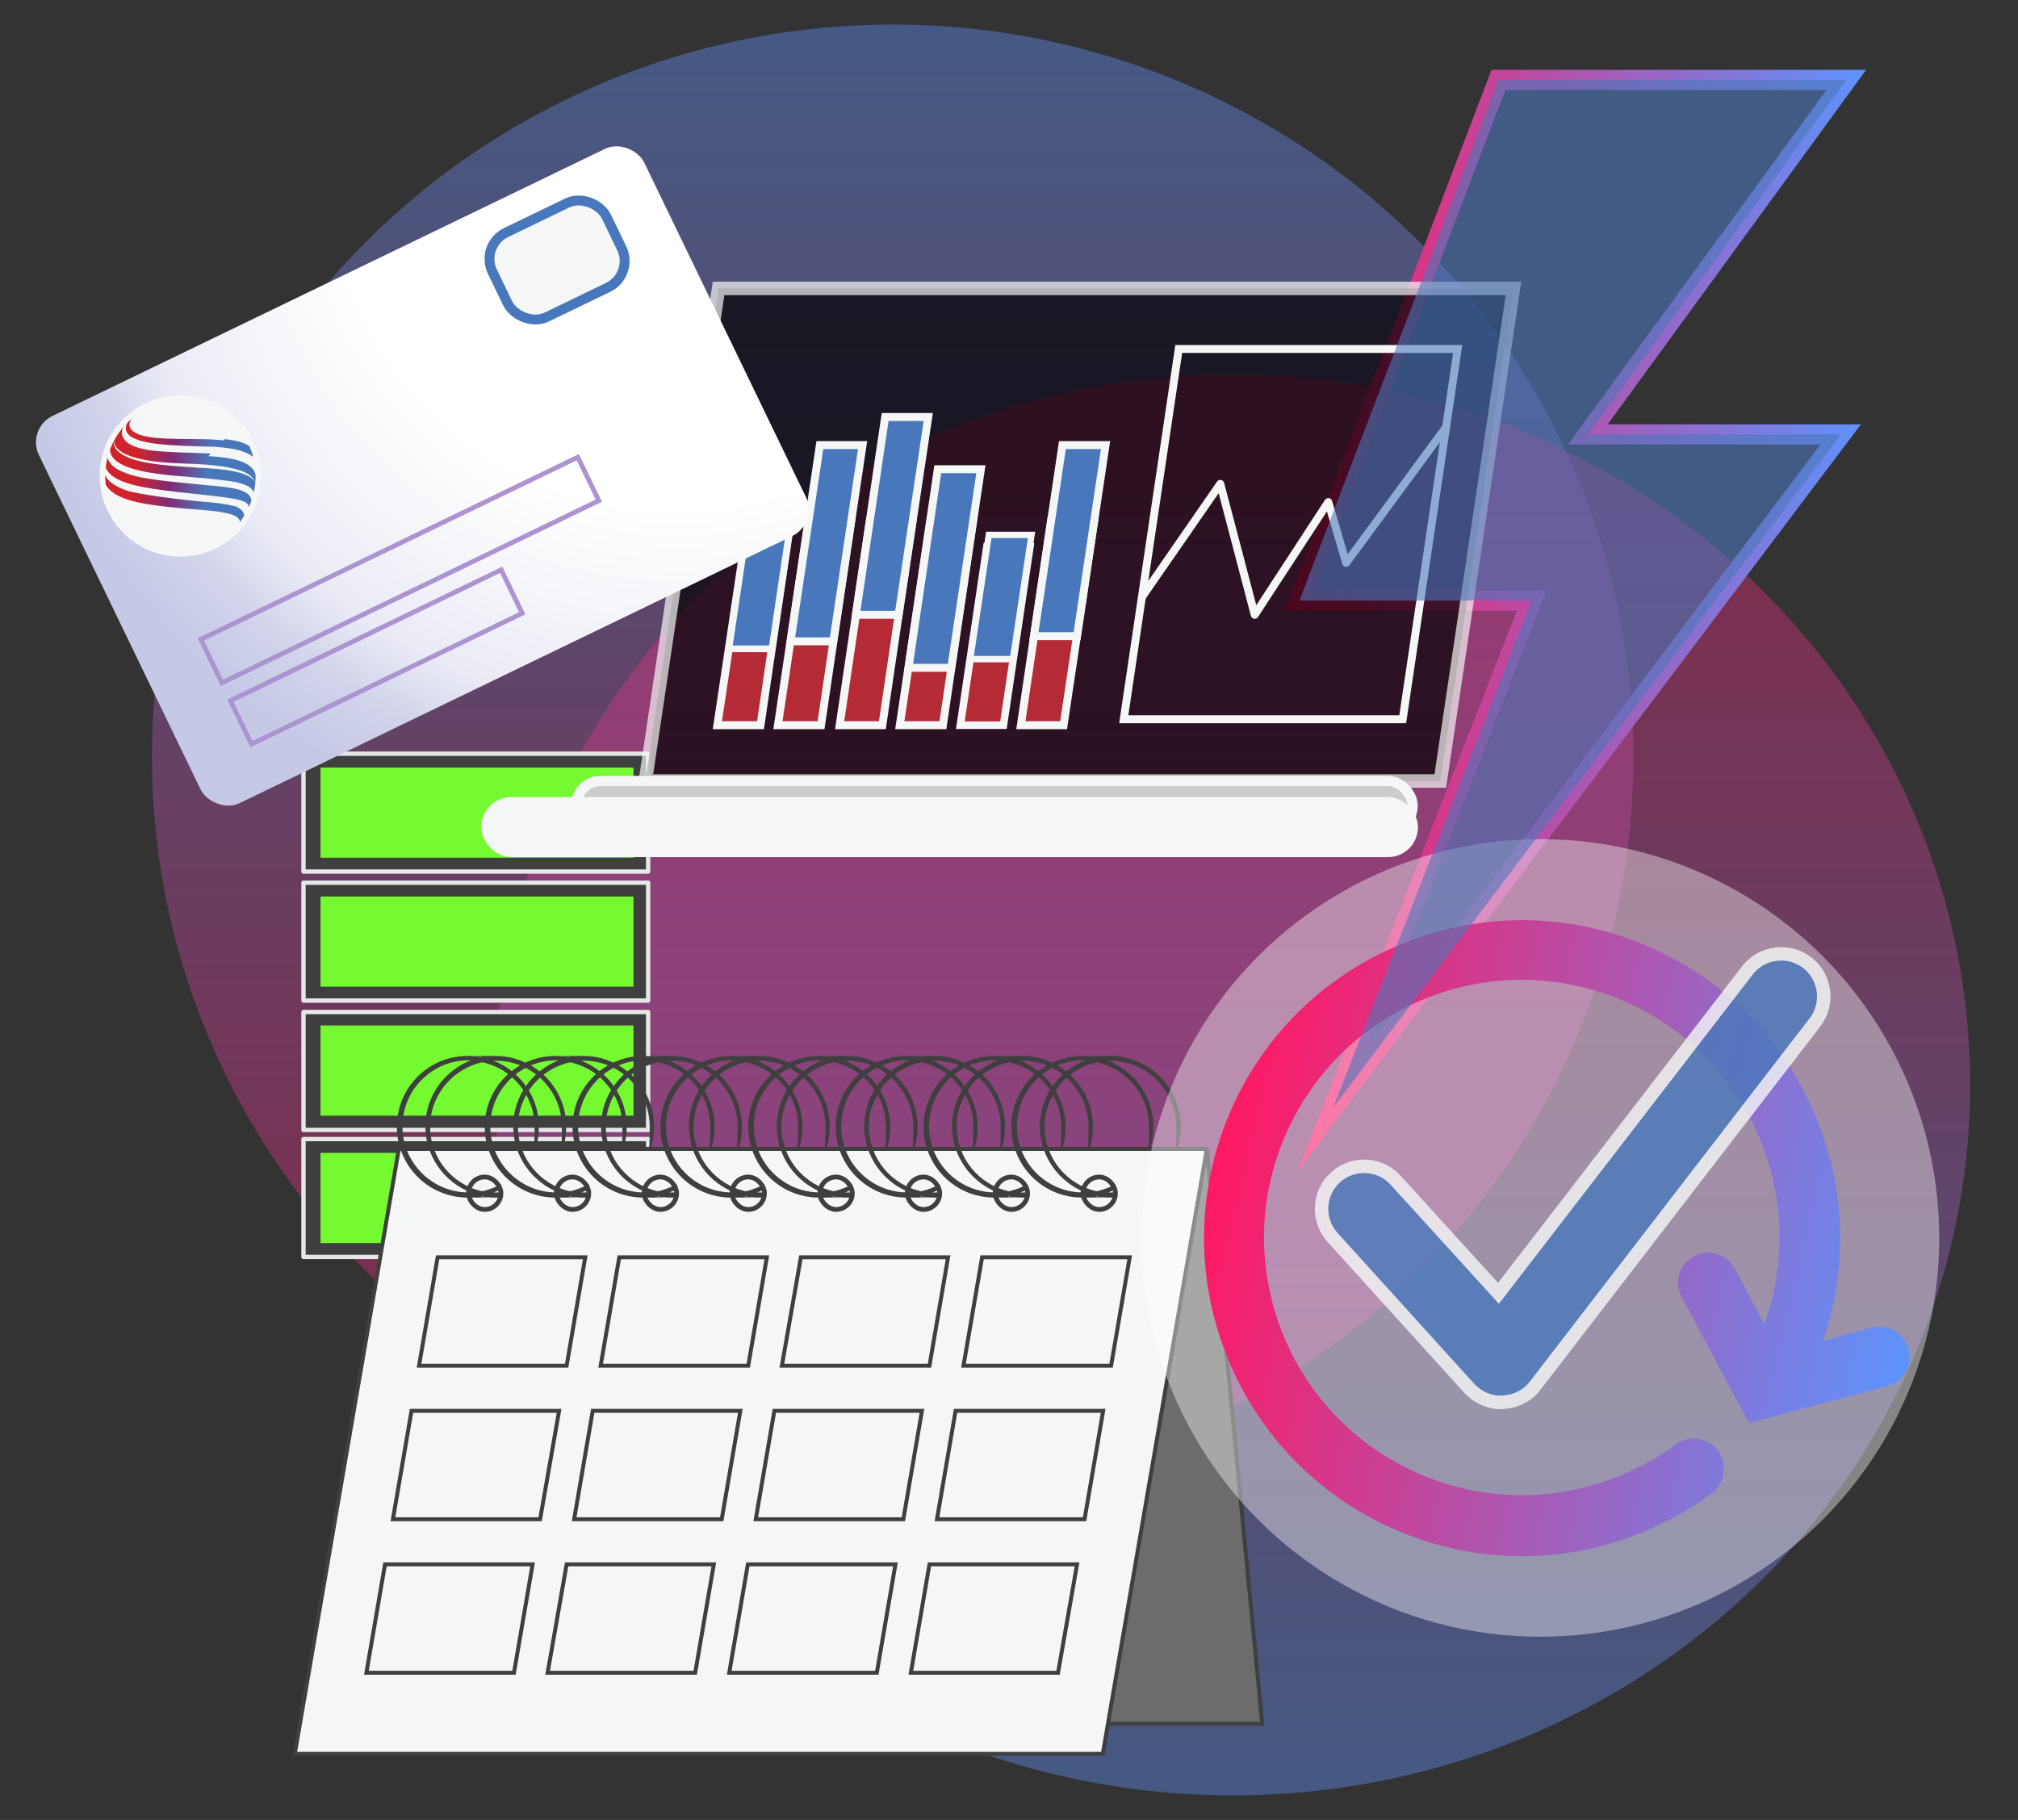<?xml version="1.0" encoding="UTF-8"?>
<svg xmlns="http://www.w3.org/2000/svg" xmlns:xlink="http://www.w3.org/1999/xlink" version="1.1" viewBox="0 0 510 460">
  <rect x="0" y="0" width="510" height="460" fill="#333333" stroke="none"/>
  <defs>
    <style>
      .cls-1, .cls-2, .cls-3, .cls-4, .cls-5, .cls-6, .cls-7, .cls-8 {
        fill: none;
      }

      .cls-9 {
        fill: #ccc;
        stroke-width: 2.6px;
      }

      .cls-9, .cls-10, .cls-11, .cls-2, .cls-3, .cls-12, .cls-13, .cls-14, .cls-15, .cls-16, .cls-17, .cls-18, .cls-19, .cls-20, .cls-21, .cls-5, .cls-22, .cls-6, .cls-7, .cls-23, .cls-24, .cls-8 {
        stroke-miterlimit: 10;
      }

      .cls-9, .cls-11, .cls-4, .cls-12, .cls-13, .cls-14, .cls-15, .cls-16, .cls-17, .cls-18, .cls-19, .cls-21, .cls-5, .cls-6, .cls-23, .cls-24 {
        stroke: #f5f7f7;
      }

      .cls-10 {
        fill: #6d6c6c;
      }

      .cls-10, .cls-2, .cls-3, .cls-20 {
        stroke: #3f3f3f;
      }

      .cls-10, .cls-20 {
        stroke-width: 1px;
      }

      .cls-11, .cls-12, .cls-13, .cls-14, .cls-15, .cls-23, .cls-24 {
        fill: #4878bb;
      }

      .cls-11, .cls-17 {
        stroke-width: 3.4px;
      }

      .cls-2 {
        stroke-width: 1.2px;
      }

      .cls-3 {
        stroke-width: 1px;
      }

      .cls-25 {
        fill: url(#radial-gradient-2);
      }

      .cls-4, .cls-12, .cls-5 {
        stroke-width: 2px;
      }

      .cls-4, .cls-26 {
        stroke-linecap: round;
        stroke-linejoin: round;
      }

      .cls-27 {
        fill: url(#linear-gradient-8);
      }

      .cls-28 {
        fill: url(#linear-gradient-7);
      }

      .cls-29 {
        fill: url(#linear-gradient-5);
      }

      .cls-30 {
        fill: url(#linear-gradient-6);
      }

      .cls-31 {
        fill: url(#linear-gradient-9);
      }

      .cls-32 {
        fill: url(#linear-gradient-4);
      }

      .cls-33 {
        fill: url(#linear-gradient-3);
      }

      .cls-34 {
        fill: url(#linear-gradient-2);
      }

      .cls-13 {
        stroke-width: 2px;
      }

      .cls-14 {
        stroke-width: 2px;
      }

      .cls-15 {
        stroke-width: 2px;
      }

      .cls-16, .cls-20, .cls-21, .cls-22, .cls-35 {
        fill: #f5f7f7;
      }

      .cls-16, .cls-6 {
        stroke-width: 1.4px;
      }

      .cls-17 {
        opacity: .7;
      }

      .cls-36 {
        fill: url(#_Безымянный_градиент_122);
        mix-blend-mode: multiply;
      }

      .cls-36, .cls-37 {
        opacity: .4;
      }

      .cls-38 {
        fill: url(#radial-gradient);
      }

      .cls-39 {
        fill: #fff;
        opacity: .4;
      }

      .cls-40 {
        mix-blend-mode: soft-light;
        opacity: 0;
      }

      .cls-18 {
        stroke-width: 1.9px;
      }

      .cls-18, .cls-19 {
        fill: #b42b36;
      }

      .cls-26 {
        stroke: #e6e7e8;
        stroke-width: 1.1px;
      }

      .cls-26, .cls-41 {
        fill: #3f3f3f;
      }

      .cls-42 {
        isolation: isolate;
      }

      .cls-19 {
        stroke-width: 2px;
      }

      .cls-43 {
        clip-path: url(#clippath-1);
      }

      .cls-37 {
        fill: url(#linear-gradient);
      }

      .cls-44 {
        fill: #4c76ba;
        opacity: .6;
      }

      .cls-45 {
        fill: #75f930;
      }

      .cls-21 {
        stroke-width: 2.7px;
      }

      .cls-22 {
        stroke: #4878bb;
        stroke-width: 2.5px;
      }

      .cls-46 {
        fill: url(#linear-gradient-10);
      }

      .cls-47 {
        fill: url(#linear-gradient-11);
      }

      .cls-48 {
        opacity: .8;
      }

      .cls-49 {
        fill: url(#_Безымянный_градиент_122-3);
      }

      .cls-7 {
        stroke: #ac93d1;
        stroke-width: 1.2px;
      }

      .cls-23 {
        stroke-width: 1.6px;
      }

      .cls-24 {
        stroke-width: 1.7px;
      }

      .cls-50 {
        clip-path: url(#clippath);
      }

      .cls-8 {
        stroke: url(#_Безымянный_градиент_122-2);
        stroke-width: 5.1px;
      }
    </style>
    <linearGradient id="_Безымянный_градиент_122" data-name="Безымянный градиент 122" x1="225.6" y1="376.2" x2="225.6" y2="6.2" gradientUnits="userSpaceOnUse">
      <stop offset="0" stop-color="#ff1863"></stop>
      <stop offset="1" stop-color="#5d93fc"></stop>
    </linearGradient>
    <linearGradient id="linear-gradient" x1="311.5" y1="453.8" x2="311.5" y2="94.7" gradientUnits="userSpaceOnUse">
      <stop offset="0" stop-color="#5d93fc"></stop>
      <stop offset="1" stop-color="#ff1863"></stop>
    </linearGradient>
    <radialGradient id="radial-gradient" cx="316.8" cy="261.6" fx="316.8" fy="261.6" r="240.1" gradientUnits="userSpaceOnUse">
      <stop offset=".5" stop-color="#fff"></stop>
      <stop offset=".6" stop-color="#f9fcfc"></stop>
      <stop offset=".7" stop-color="#eaf5f3"></stop>
      <stop offset=".9" stop-color="#d0eae5"></stop>
      <stop offset="1" stop-color="#bbe1da"></stop>
    </radialGradient>
    <clipPath id="clippath">
      <circle class="cls-1" cx="315.9" cy="261.6" r="185.8"></circle>
    </clipPath>
    <linearGradient id="linear-gradient-2" x1="193.7" y1="248.4" x2="343.1" y2="343" gradientUnits="userSpaceOnUse">
      <stop offset="0" stop-color="#d0232a"></stop>
      <stop offset=".5" stop-color="#812c74"></stop>
      <stop offset="1" stop-color="#4878ba"></stop>
    </linearGradient>
    <linearGradient id="linear-gradient-3" x1="236.2" y1="181.7" x2="384.2" y2="275.5" xlink:href="#linear-gradient-2"></linearGradient>
    <linearGradient id="linear-gradient-4" x1="275.6" y1="120.3" x2="424.7" y2="214.8" xlink:href="#linear-gradient-2"></linearGradient>
    <linearGradient id="linear-gradient-5" x1="264.4" y1="137.6" x2="413" y2="231.7" xlink:href="#linear-gradient-2"></linearGradient>
    <linearGradient id="linear-gradient-6" x1="215" y1="215.8" x2="362.4" y2="309.2" xlink:href="#linear-gradient-2"></linearGradient>
    <linearGradient id="_Безымянный_градиент_122-2" data-name="Безымянный градиент 122" x1="324.7" y1="157.1" x2="471.6" y2="157.1" xlink:href="#_Безымянный_градиент_122"></linearGradient>
    <linearGradient id="_Безымянный_градиент_122-3" data-name="Безымянный градиент 122" x1="836.2" y1="141.2" x2="1019" y2="141.2" gradientTransform="translate(-473.1 -39.6) rotate(13.6)" xlink:href="#_Безымянный_градиент_122"></linearGradient>
    <radialGradient id="radial-gradient-2" cx="171.1" cy="40.7" fx="171.1" fy="40.7" r="174.9" gradientTransform="translate(63 -34.5) rotate(25.8)" gradientUnits="userSpaceOnUse">
      <stop offset=".5" stop-color="#fff"></stop>
      <stop offset=".6" stop-color="#f9f9fc"></stop>
      <stop offset=".8" stop-color="#eaebf5"></stop>
      <stop offset=".9" stop-color="#d0d3ea"></stop>
      <stop offset="1" stop-color="#c5c9e6"></stop>
    </radialGradient>
    <clipPath id="clippath-1">
      <circle class="cls-16" cx="45.6" cy="120.3" r="19.7"></circle>
    </clipPath>
    <linearGradient id="linear-gradient-7" x1="-1174.5" y1="-426.5" x2="-1158.8" y2="-416.5" gradientTransform="translate(1276.4 -2.4) rotate(-25.8)" xlink:href="#linear-gradient-2"></linearGradient>
    <linearGradient id="linear-gradient-8" x1="-1170.1" y1="-433.6" x2="-1154.4" y2="-423.7" gradientTransform="translate(1276.4 -2.4) rotate(-25.8)" xlink:href="#linear-gradient-2"></linearGradient>
    <linearGradient id="linear-gradient-9" x1="-1165.9" y1="-440.1" x2="-1150.1" y2="-430.1" gradientTransform="translate(1276.4 -2.4) rotate(-25.8)" xlink:href="#linear-gradient-2"></linearGradient>
    <linearGradient id="linear-gradient-10" x1="-1167.1" y1="-438.3" x2="-1151.4" y2="-428.3" gradientTransform="translate(1276.4 -2.4) rotate(-25.8)" xlink:href="#linear-gradient-2"></linearGradient>
    <linearGradient id="linear-gradient-11" x1="-1172.3" y1="-430" x2="-1156.7" y2="-420.1" gradientTransform="translate(1276.4 -2.4) rotate(-25.8)" xlink:href="#linear-gradient-2"></linearGradient>
  </defs>
  <g class="cls-42">
    <g id="Layer_1">
      <ellipse class="cls-36" cx="225.6" cy="191.2" rx="187.2" ry="185"></ellipse>
      <ellipse class="cls-37" cx="311.5" cy="274.2" rx="186.4" ry="179.6"></ellipse>
      <g class="cls-40">
        <circle class="cls-38" cx="316.8" cy="261.6" r="185.8"></circle>
        <g class="cls-50">
          <path class="cls-34" d="M398,381.2c-12.4-12.2-49.1-34-61.2-41.2-47.4-28.2-106.8-66.9-139.7-92.4-11.8-9.2-20.3-18.3-27.8-28-15.3-19.7-20.9-41.6-4.6-64l-4.1,5.6c-3.1,4.3-5.3,10-8.2,14.4-10.3,18.2-10.1,36.5,2.7,57.2,20.6,33.5,65.8,64.8,161,120.3,66.6,38.8,106.3,66.7,58.9,84.7,6.3-2.4,17.6-6.7,17.6-6.7,31.1-17.3,18-37.5,5.5-49.8Z"></path>
          <path class="cls-33" d="M377.8,270.6c-9.6-5.4-18.8-10.6-27.7-15.7-67.2-38.2-112.5-66-135.6-97.9-5-7.3-16.7-24.5-3.2-43,4.1-5.6,10.6-11.3,20.4-17h0c2.1-1.5,4.4-2.8,6.8-4.1,0,0,.1,0,.2-.1-1.8.8-3.6,1.5-5.2,2.3-4.8,2.5-11.1,6.1-15.9,8.9-6,3.8-11,7.7-15.1,11.7-32.2,31.6-5.9,71.4,82.5,126.8,8,5,16,9.9,24.1,14.7,19.7,11.7,39.5,23.1,59,35.2,52.5,32.6,58.8,37.3,72.9,50,32.6,29.4,7.2,49-1.4,58.6l9.4-8.6c4.1-4.4,9.2-10.7,13-15.3,26.2-35.3-12.4-66-84.2-106.6Z"></path>
          <path class="cls-32" d="M445.6,230.2c-15.4-9.7-33.2-18.9-51.6-28.2-64-32.1-122.9-58-134.2-88.4-.7-2-1.2-3.8-1.4-5.6-3.2-27.8,55.9-31.4,63.6-31.7h0c.1,0,.2,0,.3,0,0,0,0,0,0,0-.3,0-.6,0-1,0-.4,0-.8,0-1.2,0-.3,0-.5,0-.9,0-.8,0-1.6,0-2.5,0-.4,0-.8,0-1.2,0-.7,0-1.4,0-2.2.1-.4,0-.9,0-1.3,0-1.1,0-2.2.1-3.3.2-.2,0-.4,0-.6,0-1.4.1-2.9.3-4.4.5-.4,0-.8.1-1.3.2-1.2.1-2.4.3-3.7.5-.5,0-.9.1-1.3.2-3.4.5-6.9,1.1-10.5,1.9-.8.2-1.6.3-2.4.5,0,0,0,0-.1,0-20.7,4.9-40.5,14.4-42.9,29.2-.7,4.9.3,10.3,4,16.4,18.6,31.3,74.2,60.2,158.3,103.9,6.3,3.3,12.1,6.4,17.6,9.6,70,40,74.8,68.6,68.9,90.4l3.6-11c1.4-4.4,3.2-10.4,4.3-14.9,5-28.7-19-52.8-52.4-73.8Z"></path>
          <path class="cls-29" d="M404.6,244.6c-1.6-.9-3.2-1.7-4.8-2.6-84.8-45-145-72.3-162.8-108.2-4.5-9.1-5-16.8-2.6-23.4,5.8-16.3,28.9-25.4,50.1-30.1.6-.2,1.2-.3,1.9-.4.2,0,.4,0,.5-.1,3.6-.7,7.1-1.4,10.5-1.9.4,0,.9-.1,1.3-.2,1.2-.2,2.5-.3,3.7-.5.4,0,.8-.1,1.3-.2,1.5-.2,3-.3,4.4-.5.2,0,.4,0,.6,0,1.2,0,2.3-.2,3.3-.2.5,0,.9,0,1.3,0,.8,0,1.5,0,2.2-.1.4,0,.8,0,1.2,0,.9,0,1.8,0,2.5,0s.6,0,.9,0c.4,0,.8,0,1.2,0,.1,0,.3,0,.4,0,.3,0,.5,0,.5,0,0,0,0,0,.2,0-10.1-2-55.3,1.6-84,16.7-2.4,1.3-4.7,2.6-6.8,4-6.6,4.4-11.9,9.7-14.8,15.9-8.4,17.8,2.2,43.3,53.2,78.9,32.7,22.8,68.7,40.3,103.5,59.6,27.6,15.3,54.6,31.6,78.7,52.6,35.6,31,24.4,51.3,18.4,62.2,3.7-6.1,13.3-23.3,13.3-23.3,13.1-31.3-11.8-61.8-79.5-98.5Z"></path>
          <path class="cls-30" d="M387,323.8c-46.7-28.3-80.9-49.1-106.8-65.5-54-34.2-71.9-49.2-90.1-73.3-26.1-35.8-3.3-56.9,8.6-66.8h0c-5.2,4.3-9.9,8.6-14.7,13l-4.5,5.3c-32.5,35.8-9.8,70.6,49.7,114.7,19,14.1,41.6,29,67.5,45,135.9,84.2,154.3,93.4,123.2,119-4.7,3.2-10.8,8.1-13,9.6,14.3-8.1,24.5-17.4,24.5-17.4,28.1-25.6,16.9-46.3-44.4-83.5Z"></path>
        </g>
      </g>
      <g>
        <rect class="cls-26" x="76.7" y="287.9" width="87.1" height="29.8"></rect>
        <path class="cls-45" d="M81,291.4v22.8h79.1v-22.8h-79.1Z"></path>
        <rect class="cls-26" x="76.7" y="255.8" width="87.1" height="29.8"></rect>
        <path class="cls-45" d="M81,259.2v22.8h79.1v-22.8h-79.1Z"></path>
        <rect class="cls-26" x="76.7" y="223.1" width="87.1" height="29.8"></rect>
        <path class="cls-45" d="M81,226.6v22.8h79.1v-22.8h-79.1Z"></path>
        <rect class="cls-26" x="76.7" y="190.5" width="87.1" height="29.8"></rect>
        <path class="cls-45" d="M81,194v22.8h79.1v-22.8h-79.1Z"></path>
      </g>
      <g>
        <polygon class="cls-10" points="319 435.7 114.8 435.7 100.8 290.4 305 290.4 319 435.7"></polygon>
        <polygon class="cls-20" points="278.7 443.3 74.5 443.3 100.8 290.4 305 290.4 278.7 443.3"></polygon>
        <g>
          <polygon class="cls-3" points="143.2 345.2 105.9 345.2 110.6 317.8 147.9 317.8 143.2 345.2"></polygon>
          <polygon class="cls-3" points="189.1 345.2 151.8 345.2 156.5 317.8 193.8 317.8 189.1 345.2"></polygon>
          <polygon class="cls-3" points="234.9 345.2 197.6 345.2 202.4 317.8 239.6 317.8 234.9 345.2"></polygon>
          <polygon class="cls-3" points="280.8 345.2 243.5 345.2 248.2 317.8 285.5 317.8 280.8 345.2"></polygon>
        </g>
        <g>
          <polygon class="cls-3" points="129.9 422.8 92.6 422.8 97.3 395.4 134.6 395.4 129.9 422.8"></polygon>
          <polygon class="cls-3" points="175.7 422.8 138.4 422.8 143.2 395.4 180.4 395.4 175.7 422.8"></polygon>
          <polygon class="cls-3" points="221.6 422.8 184.3 422.8 189 395.4 226.3 395.4 221.6 422.8"></polygon>
          <polygon class="cls-3" points="267.4 422.8 230.2 422.8 234.9 395.4 272.2 395.4 267.4 422.8"></polygon>
        </g>
        <g>
          <polygon class="cls-3" points="136.5 384 99.3 384 104 356.6 141.3 356.6 136.5 384"></polygon>
          <polygon class="cls-3" points="182.4 384 145.1 384 149.8 356.6 187.1 356.6 182.4 384"></polygon>
          <polygon class="cls-3" points="228.3 384 191 384 195.7 356.6 233 356.6 228.3 384"></polygon>
          <polygon class="cls-3" points="274.1 384 236.8 384 241.5 356.6 278.8 356.6 274.1 384"></polygon>
        </g>
        <g>
          <rect class="cls-2" x="118.4" y="297.5" width="8.2" height="8.2" rx="4.1" ry="4.1"></rect>
          <path class="cls-41" d="M126.6,301.4c-.4,0-.8,0-1.2,0s-.4,0-.6,0c.6-.2,1.2-.5,1.8-.8v-1.3c-1.4.8-3,1.4-4.7,1.8-7.5-1.6-13.2-8.3-13.2-16.3s5.7-14.7,13.2-16.3c7.5,1.6,13.2,8.3,13.2,16.3s-.4,3.9-1,5.7h1.2c.6-1.8.9-3.7.9-5.7,0-7.6-4.8-14.1-11.5-16.7.2,0,.4,0,.6,0,9.2,0,16.7,7.5,16.7,16.7s-.4,3.9-1,5.7h1.2c.6-1.8.9-3.7.9-5.7,0-9.9-8-17.9-17.9-17.9s-2.4.1-3.5.3c-1.1-.2-2.3-.3-3.5-.3-9.9,0-17.9,8-17.9,17.9s8,17.9,17.9,17.9,2.4-.1,3.5-.3c1.1.2,2.3.3,3.5.3s.8,0,1.2,0v-1.2ZM118.4,301.4c-9.2,0-16.7-7.5-16.7-16.7s7.5-16.7,16.7-16.7.4,0,.6,0c-6.7,2.6-11.5,9.1-11.5,16.7s4.8,14.1,11.5,16.7c-.2,0-.4,0-.6,0Z"></path>
        </g>
        <g>
          <rect class="cls-2" x="140.6" y="297.5" width="8.2" height="8.2" rx="4.1" ry="4.1"></rect>
          <path class="cls-41" d="M148.8,301.4c-.4,0-.8,0-1.2,0s-.4,0-.6,0c.6-.2,1.2-.5,1.8-.8v-1.3c-1.4.8-3,1.4-4.7,1.8-7.5-1.6-13.2-8.3-13.2-16.3s5.7-14.7,13.2-16.3c7.5,1.6,13.2,8.3,13.2,16.3s-.4,3.9-1,5.7h1.2c.6-1.8.9-3.7.9-5.7,0-7.6-4.8-14.1-11.5-16.7.2,0,.4,0,.6,0,9.2,0,16.7,7.5,16.7,16.7s-.4,3.9-1,5.7h1.2c.6-1.8.9-3.7.9-5.7,0-9.9-8-17.9-17.9-17.9s-2.4.1-3.5.3c-1.1-.2-2.3-.3-3.5-.3-9.9,0-17.9,8-17.9,17.9s8,17.9,17.9,17.9,2.4-.1,3.5-.3c1.1.2,2.3.3,3.5.3s.8,0,1.2,0v-1.2ZM140.6,301.4c-9.2,0-16.7-7.5-16.7-16.7s7.5-16.7,16.7-16.7.4,0,.6,0c-6.7,2.6-11.5,9.1-11.5,16.7s4.8,14.1,11.5,16.7c-.2,0-.4,0-.6,0Z"></path>
        </g>
        <g>
          <rect class="cls-2" x="162.8" y="297.5" width="8.2" height="8.2" rx="4.1" ry="4.1"></rect>
          <path class="cls-41" d="M171,301.4c-.4,0-.8,0-1.2,0s-.4,0-.6,0c.6-.2,1.2-.5,1.8-.8v-1.3c-1.4.8-3,1.4-4.7,1.8-7.5-1.6-13.2-8.3-13.2-16.3s5.7-14.7,13.2-16.3c7.5,1.6,13.2,8.3,13.2,16.3s-.4,3.9-1,5.7h1.2c.6-1.8.9-3.7.9-5.7,0-7.6-4.8-14.1-11.5-16.7.2,0,.4,0,.6,0,9.2,0,16.7,7.5,16.7,16.7s-.4,3.9-1,5.7h1.2c.6-1.8.9-3.7.9-5.7,0-9.9-8-17.9-17.9-17.9s-2.4.1-3.5.3c-1.1-.2-2.3-.3-3.5-.3-9.9,0-17.9,8-17.9,17.9s8,17.9,17.9,17.9,2.4-.1,3.5-.3c1.1.2,2.3.3,3.5.3s.8,0,1.2,0v-1.2ZM162.8,301.4c-9.2,0-16.7-7.5-16.7-16.7s7.5-16.7,16.7-16.7.4,0,.6,0c-6.7,2.6-11.5,9.1-11.5,16.7s4.8,14.1,11.5,16.7c-.2,0-.4,0-.6,0Z"></path>
        </g>
        <g>
          <rect class="cls-2" x="185" y="297.5" width="8.2" height="8.2" rx="4.1" ry="4.1"></rect>
          <path class="cls-41" d="M193.2,301.4c-.4,0-.8,0-1.2,0s-.4,0-.6,0c.6-.2,1.2-.5,1.8-.8v-1.3c-1.4.8-3,1.4-4.7,1.8-7.5-1.6-13.2-8.3-13.2-16.3s5.7-14.7,13.2-16.3c7.5,1.6,13.2,8.3,13.2,16.3s-.4,3.9-1,5.7h1.2c.6-1.8.9-3.7.9-5.7,0-7.6-4.8-14.1-11.5-16.7.2,0,.4,0,.6,0,9.2,0,16.7,7.5,16.7,16.7s-.4,3.9-1,5.7h1.2c.6-1.8.9-3.7.9-5.7,0-9.9-8-17.9-17.9-17.9s-2.4.1-3.5.3c-1.1-.2-2.3-.3-3.5-.3-9.9,0-17.9,8-17.9,17.9s8,17.9,17.9,17.9,2.4-.1,3.5-.3c1.1.2,2.3.3,3.5.3s.8,0,1.2,0v-1.2ZM185,301.4c-9.2,0-16.7-7.5-16.7-16.7s7.5-16.7,16.7-16.7.4,0,.6,0c-6.7,2.6-11.5,9.1-11.5,16.7s4.8,14.1,11.5,16.7c-.2,0-.4,0-.6,0Z"></path>
        </g>
        <g>
          <rect class="cls-2" x="207.2" y="297.5" width="8.2" height="8.2" rx="4.1" ry="4.1"></rect>
          <path class="cls-41" d="M215.4,301.4c-.4,0-.8,0-1.2,0s-.4,0-.6,0c.6-.2,1.2-.5,1.8-.8v-1.3c-1.4.8-3,1.4-4.7,1.8-7.5-1.6-13.2-8.3-13.2-16.3s5.7-14.7,13.2-16.3c7.5,1.6,13.2,8.3,13.2,16.3s-.4,3.9-1,5.7h1.2c.6-1.8.9-3.7.9-5.7,0-7.6-4.8-14.1-11.5-16.7.2,0,.4,0,.6,0,9.2,0,16.7,7.5,16.7,16.7s-.4,3.9-1,5.7h1.2c.6-1.8.9-3.7.9-5.7,0-9.9-8-17.9-17.9-17.9s-2.4.1-3.5.3c-1.1-.2-2.3-.3-3.5-.3-9.9,0-17.9,8-17.9,17.9s8,17.9,17.9,17.9,2.4-.1,3.5-.3c1.1.2,2.3.3,3.5.3s.8,0,1.2,0v-1.2ZM207.2,301.4c-9.2,0-16.7-7.5-16.7-16.7s7.5-16.7,16.7-16.7.4,0,.6,0c-6.7,2.6-11.5,9.1-11.5,16.7s4.8,14.1,11.5,16.7c-.2,0-.4,0-.6,0Z"></path>
        </g>
        <g>
          <rect class="cls-2" x="229.3" y="297.5" width="8.2" height="8.2" rx="4.1" ry="4.1"></rect>
          <path class="cls-41" d="M237.5,301.4c-.4,0-.8,0-1.2,0s-.4,0-.6,0c.6-.2,1.2-.5,1.8-.8v-1.3c-1.4.8-3,1.4-4.7,1.8-7.5-1.6-13.2-8.3-13.2-16.3s5.7-14.7,13.2-16.3c7.5,1.6,13.2,8.3,13.2,16.3s-.4,3.9-1,5.7h1.2c.6-1.8.9-3.7.9-5.7,0-7.6-4.8-14.1-11.5-16.7.2,0,.4,0,.6,0,9.2,0,16.7,7.5,16.7,16.7s-.4,3.9-1,5.7h1.2c.6-1.8.9-3.7.9-5.7,0-9.9-8-17.9-17.9-17.9s-2.4.1-3.5.3c-1.1-.2-2.3-.3-3.5-.3-9.9,0-17.9,8-17.9,17.9s8,17.9,17.9,17.9,2.4-.1,3.5-.3c1.1.2,2.3.3,3.5.3s.8,0,1.2,0v-1.2ZM229.3,301.4c-9.2,0-16.7-7.5-16.7-16.7s7.5-16.7,16.7-16.7.4,0,.6,0c-6.7,2.6-11.5,9.1-11.5,16.7s4.8,14.1,11.5,16.7c-.2,0-.4,0-.6,0Z"></path>
        </g>
        <g>
          <rect class="cls-2" x="251.5" y="297.5" width="8.2" height="8.2" rx="4.1" ry="4.1"></rect>
          <path class="cls-41" d="M259.7,301.4c-.4,0-.8,0-1.2,0s-.4,0-.6,0c.6-.2,1.2-.5,1.8-.8v-1.3c-1.4.8-3,1.4-4.7,1.8-7.5-1.6-13.2-8.3-13.2-16.3s5.7-14.7,13.2-16.3c7.5,1.6,13.2,8.3,13.2,16.3s-.4,3.9-1,5.7h1.2c.6-1.8.9-3.7.9-5.7,0-7.6-4.8-14.1-11.5-16.7.2,0,.4,0,.6,0,9.2,0,16.7,7.5,16.7,16.7s-.4,3.9-1,5.7h1.2c.6-1.8.9-3.7.9-5.7,0-9.9-8-17.9-17.9-17.9s-2.4.1-3.5.3c-1.1-.2-2.3-.3-3.5-.3-9.9,0-17.9,8-17.9,17.9s8,17.9,17.9,17.9,2.4-.1,3.5-.3c1.1.2,2.3.3,3.5.3s.8,0,1.2,0v-1.2ZM251.5,301.4c-9.2,0-16.7-7.5-16.7-16.7s7.5-16.7,16.7-16.7.4,0,.6,0c-6.7,2.6-11.5,9.1-11.5,16.7s4.8,14.1,11.5,16.7c-.2,0-.4,0-.6,0Z"></path>
        </g>
        <g>
          <rect class="cls-2" x="273.7" y="297.5" width="8.2" height="8.2" rx="4.1" ry="4.1"></rect>
          <path class="cls-41" d="M281.9,301.4c-.4,0-.8,0-1.2,0s-.4,0-.6,0c.6-.2,1.2-.5,1.8-.8v-1.3c-1.4.8-3,1.4-4.7,1.8-7.5-1.6-13.2-8.3-13.2-16.3s5.7-14.7,13.2-16.3c7.5,1.6,13.2,8.3,13.2,16.3s-.4,3.9-1,5.7h1.2c.6-1.8.9-3.7.9-5.7,0-7.6-4.8-14.1-11.5-16.7.2,0,.4,0,.6,0,9.2,0,16.7,7.5,16.7,16.7s-.4,3.9-1,5.7h1.2c.6-1.8.9-3.7.9-5.7,0-9.9-8-17.9-17.9-17.9s-2.4.1-3.5.3c-1.1-.2-2.3-.3-3.5-.3-9.9,0-17.9,8-17.9,17.9s8,17.9,17.9,17.9,2.4-.1,3.5-.3c1.1.2,2.3.3,3.5.3s.8,0,1.2,0v-1.2ZM273.7,301.4c-9.2,0-16.7-7.5-16.7-16.7s7.5-16.7,16.7-16.7.4,0,.6,0c-6.7,2.6-11.5,9.1-11.5,16.7s4.8,14.1,11.5,16.7c-.2,0-.4,0-.6,0Z"></path>
        </g>
      </g>
      <polygon class="cls-8" points="378.7 20.2 466.6 20.2 401.3 109.8 465.2 109.8 336.9 280 387.1 151.8 328.4 151.8 378.7 20.2"></polygon>
      <circle class="cls-39" cx="389.3" cy="312.9" r="100.8"></circle>
      <path class="cls-49" d="M482.3,341c-1.1-4.1-5.3-6.5-9.3-5.4l-12.3,3.3c6.2-17.9,5.8-37.3-1.2-55.1-7.8-20-22.9-35.8-42.5-44.4-19.6-8.6-41.5-9.1-61.5-1.3-20,7.8-35.8,22.9-44.4,42.5-8.6,19.7-9.1,41.5-1.3,61.5,7.8,20,22.9,35.8,42.5,44.4,4.4,1.9,9,3.5,13.6,4.6,18.5,4.5,38,2.2,55.3-6.6,4-2,7.8-4.4,11.4-7.1,3.4-2.5,4.1-7.3,1.6-10.7-2.5-3.4-7.3-4.1-10.7-1.6-2.9,2.2-6,4.1-9.3,5.7-17.5,8.9-37.9,9.5-55.8,1.6-15.9-7-28.2-19.8-34.5-36-6.3-16.2-5.9-33.9,1.1-49.8,7-15.9,19.8-28.2,36-34.5,16.2-6.3,33.9-5.9,49.8,1.1,15.9,7,28.2,19.8,34.5,36,5.7,14.8,5.9,30.8.6,45.5l-7.5-14.1c-2-3.7-6.6-5.1-10.3-3.1-3.7,2-5.1,6.6-3.1,10.3l17,31.9,35-9.4c4.1-1.1,6.5-5.3,5.4-9.3Z"></path>
      <g class="cls-48">
        <path class="cls-11" d="M379.4,354.5c-3,0-5.9-1.3-8-3.5l-34.6-38.2c-4-4.4-3.7-11.2.7-15.2,4.4-4,11.2-3.7,15.2.7l26,28.6,62.9-81.6c3.6-4.7,10.4-5.6,15.1-2,4.7,3.6,5.6,10.4,2,15.1l-70.7,91.8c-1.9,2.5-4.9,4.1-8.1,4.2-.1,0-.3,0-.4,0Z"></path>
      </g>
      <g>
        <polygon class="cls-17" points="364 197.4 163.1 197.4 181.6 72.9 382.5 72.9 364 197.4"></polygon>
        <rect class="cls-9" x="145.6" y="197.4" width="211.4" height="12.5" rx="6.2" ry="6.2"></rect>
        <rect class="cls-21" x="123" y="202.8" width="234" height="12.5" rx="6.2" ry="6.2"></rect>
        <polygon class="cls-19" points="192.2 183.3 181.3 183.3 189 131.8 199.8 131.8 192.2 183.3"></polygon>
        <polygon class="cls-19" points="207.5 183.3 196.6 183.3 204.3 131.8 215.1 131.8 207.5 183.3"></polygon>
        <polygon class="cls-18" points="253.6 183.3 242.7 183.3 249.4 138.2 260.3 138.2 253.6 183.3"></polygon>
        <polygon class="cls-19" points="268.8 183.3 258 183.3 265.6 131.8 276.5 131.8 268.8 183.3"></polygon>
        <polygon class="cls-19" points="223 183.3 212.2 183.3 219.8 131.8 230.6 131.8 223 183.3"></polygon>
        <polygon class="cls-19" points="238.3 183.3 227.4 183.3 235.1 131.8 245.9 131.8 238.3 183.3"></polygon>
        <polygon class="cls-24" points="195.1 164 184.2 164 189.7 126.9 200.6 126.9 195.1 164"></polygon>
        <polygon class="cls-15" points="210.6 162.1 199.8 162.1 207.2 112.5 218 112.5 210.6 162.1"></polygon>
        <polygon class="cls-23" points="256 166.6 245.2 166.6 249.9 135.2 260.7 135.2 256 166.6"></polygon>
        <polygon class="cls-12" points="272.2 160.8 261.3 160.8 268.5 112.5 279.4 112.5 272.2 160.8"></polygon>
        <polygon class="cls-13" points="227.1 155.4 216.3 155.4 223.7 105.4 234.6 105.4 227.1 155.4"></polygon>
        <polygon class="cls-14" points="240.4 168.8 229.6 168.8 237 118.6 247.9 118.6 240.4 168.8"></polygon>
        <polygon class="cls-5" points="354.5 181.8 284 181.8 297.9 88.2 368.4 88.2 354.5 181.8"></polygon>
        <polyline class="cls-4" points="288.6 150.9 308.4 122.3 317.1 155.4 335.7 126.9 340.2 142.3 365.5 107.9"></polyline>
      </g>
      <g>
        <rect class="cls-25" x="21.8" y="65.9" width="169.9" height="108.7" rx="7.4" ry="7.4" transform="translate(-41.7 58.5) rotate(-25.8)"></rect>
        <rect class="cls-22" x="124.8" y="53.9" width="32" height="23.7" rx="7.4" ry="7.4" transform="translate(-14.6 67.8) rotate(-25.8)"></rect>
        <g>
          <circle class="cls-35" cx="45.6" cy="120.3" r="19.7"></circle>
          <g class="cls-43">
            <path class="cls-28" d="M58.9,127.9c-1.7-.6-6.2-1-7.7-1.1-5.8-.5-13.3-1.5-17.6-2.4-1.5-.3-2.8-.8-3.9-1.4-2.4-1.2-3.9-3-3.4-5.9v.7c-.2.5-.2,1.2-.2,1.7-.1,2.2.7,3.9,2.9,5.3,3.5,2.2,9.3,3.1,20.9,4,8.1.6,13.2,1.5,9.5,5.4.5-.5,1.4-1.4,1.4-1.4,2.2-3.1,0-4.4-1.8-5Z"></path>
            <path class="cls-27" d="M51.9,118.3c-1.2,0-2.3-.1-3.4-.2-8.2-.5-13.8-1.1-17.4-3.1-.8-.5-2.7-1.6-2.3-3.9.1-.7.5-1.6,1.2-2.6h0c.1-.2.3-.5.5-.7,0,0,0,0,0,0-.1.2-.3.3-.4.5-.3.5-.8,1.1-1.1,1.6-.4.6-.7,1.2-.9,1.8-1.6,4.5,2.7,7.1,13.7,8.3,1,.1,2,.2,3,.3,2.4.2,4.8.4,7.2.6,6.5.7,7.3.8,9.2,1.4,4.5,1.3,2.9,4.3,2.6,5.6l.5-1.2c.2-.6.4-1.4.5-2.1.9-4.6-4.2-5.7-12.9-6.3Z"></path>
            <path class="cls-31" d="M56.5,111.3c-1.9-.2-4-.3-6.2-.3-7.6-.1-14.4.1-16.9-2.2-.2-.2-.3-.3-.4-.5-1.6-2.5,3.9-5.6,4.6-5.9h0s0,0,0,0c0,0,0,0,0,0,0,0,0,0,0,0,0,0,0,0-.1,0,0,0,0,0,0,0,0,0-.2,0-.2.1,0,0,0,0-.1,0,0,0-.1,0-.2.1,0,0,0,0-.1,0,0,0-.2.1-.3.2,0,0,0,0,0,0-.1,0-.3.2-.4.2,0,0,0,0-.1,0-.1,0-.2.1-.3.2,0,0,0,0-.1,0-.3.2-.6.4-.9.7,0,0-.1.1-.2.2,0,0,0,0,0,0-1.7,1.4-3.2,3.2-2.7,4.8.2.5.5,1,1.1,1.4,3.2,2.1,9.8,2.3,19.9,2.6.8,0,1.4,0,2.1.1,8.5.6,10.3,3.1,10.7,5.4l-.2-1.2c0-.5-.2-1.1-.3-1.6-.8-3-4.2-4.2-8.4-4.6Z"></path>
            <path class="cls-46" d="M53.2,114.6c-.2,0-.4,0-.6,0-10.2-.4-17.1-.2-20.5-2.8-.8-.7-1.2-1.4-1.3-2.1-.2-1.8,1.6-3.8,3.4-5.2,0,0,.1,0,.2-.1,0,0,0,0,0,0,.3-.2.6-.5.9-.7,0,0,0,0,.1,0,.1,0,.2-.1.3-.2,0,0,0,0,.1,0,.1,0,.3-.2.4-.2,0,0,0,0,0,0,.1,0,.2-.1.3-.2,0,0,0,0,.1,0,0,0,.1,0,.2-.1,0,0,0,0,.1,0,0,0,.2,0,.2-.1s0,0,0,0c0,0,0,0,.1,0,0,0,0,0,0,0,0,0,0,0,0,0,0,0,0,0,0,0-1,.3-5.2,2.7-7.2,5.5-.2.2-.3.5-.5.7-.4.7-.7,1.5-.7,2.2,0,2.1,2.2,4,8.7,5.1,4.2.7,8.4.7,12.6.9,3.3.2,6.7.5,9.9,1.4,4.8,1.3,4.7,3.8,4.6,5.1,0-.8.2-2.8.2-2.8-.2-3.6-4-5.3-12.1-5.7Z"></path>
            <path class="cls-47" d="M55.2,122.9c-5.8-.5-10-1-13.2-1.3-6.7-.8-9.1-1.4-12-2.8-4.1-2.2-2.9-5.3-2.3-6.8h0c-.3.7-.5,1.3-.8,1.9l-.2.7c-1.4,4.9,2.3,7.2,10,8.6,2.5.5,5.3.8,8.5,1.2,16.8,1.8,19,1.8,17.2,5.7-.3.5-.7,1.3-.8,1.5,1-1.4,1.5-2.8,1.5-2.8,1.5-3.7-.5-5.2-8.1-5.9Z"></path>
          </g>
          <circle class="cls-6" cx="45.6" cy="120.3" r="19.7"></circle>
        </g>
        <rect class="cls-7" x="48.1" y="138" width="105.8" height="12.2" transform="translate(-52.6 58.3) rotate(-25.8)"></rect>
        <rect class="cls-7" x="57.1" y="160" width="76" height="12.2" transform="translate(-62.8 57.9) rotate(-25.8)"></rect>
      </g>
      <polygon class="cls-44" points="378.7 20.2 466.6 20.2 401.3 109.8 465.2 109.8 336.9 280 387.1 151.8 328.4 151.8 378.7 20.2"></polygon>
    </g>
  </g>
</svg>
